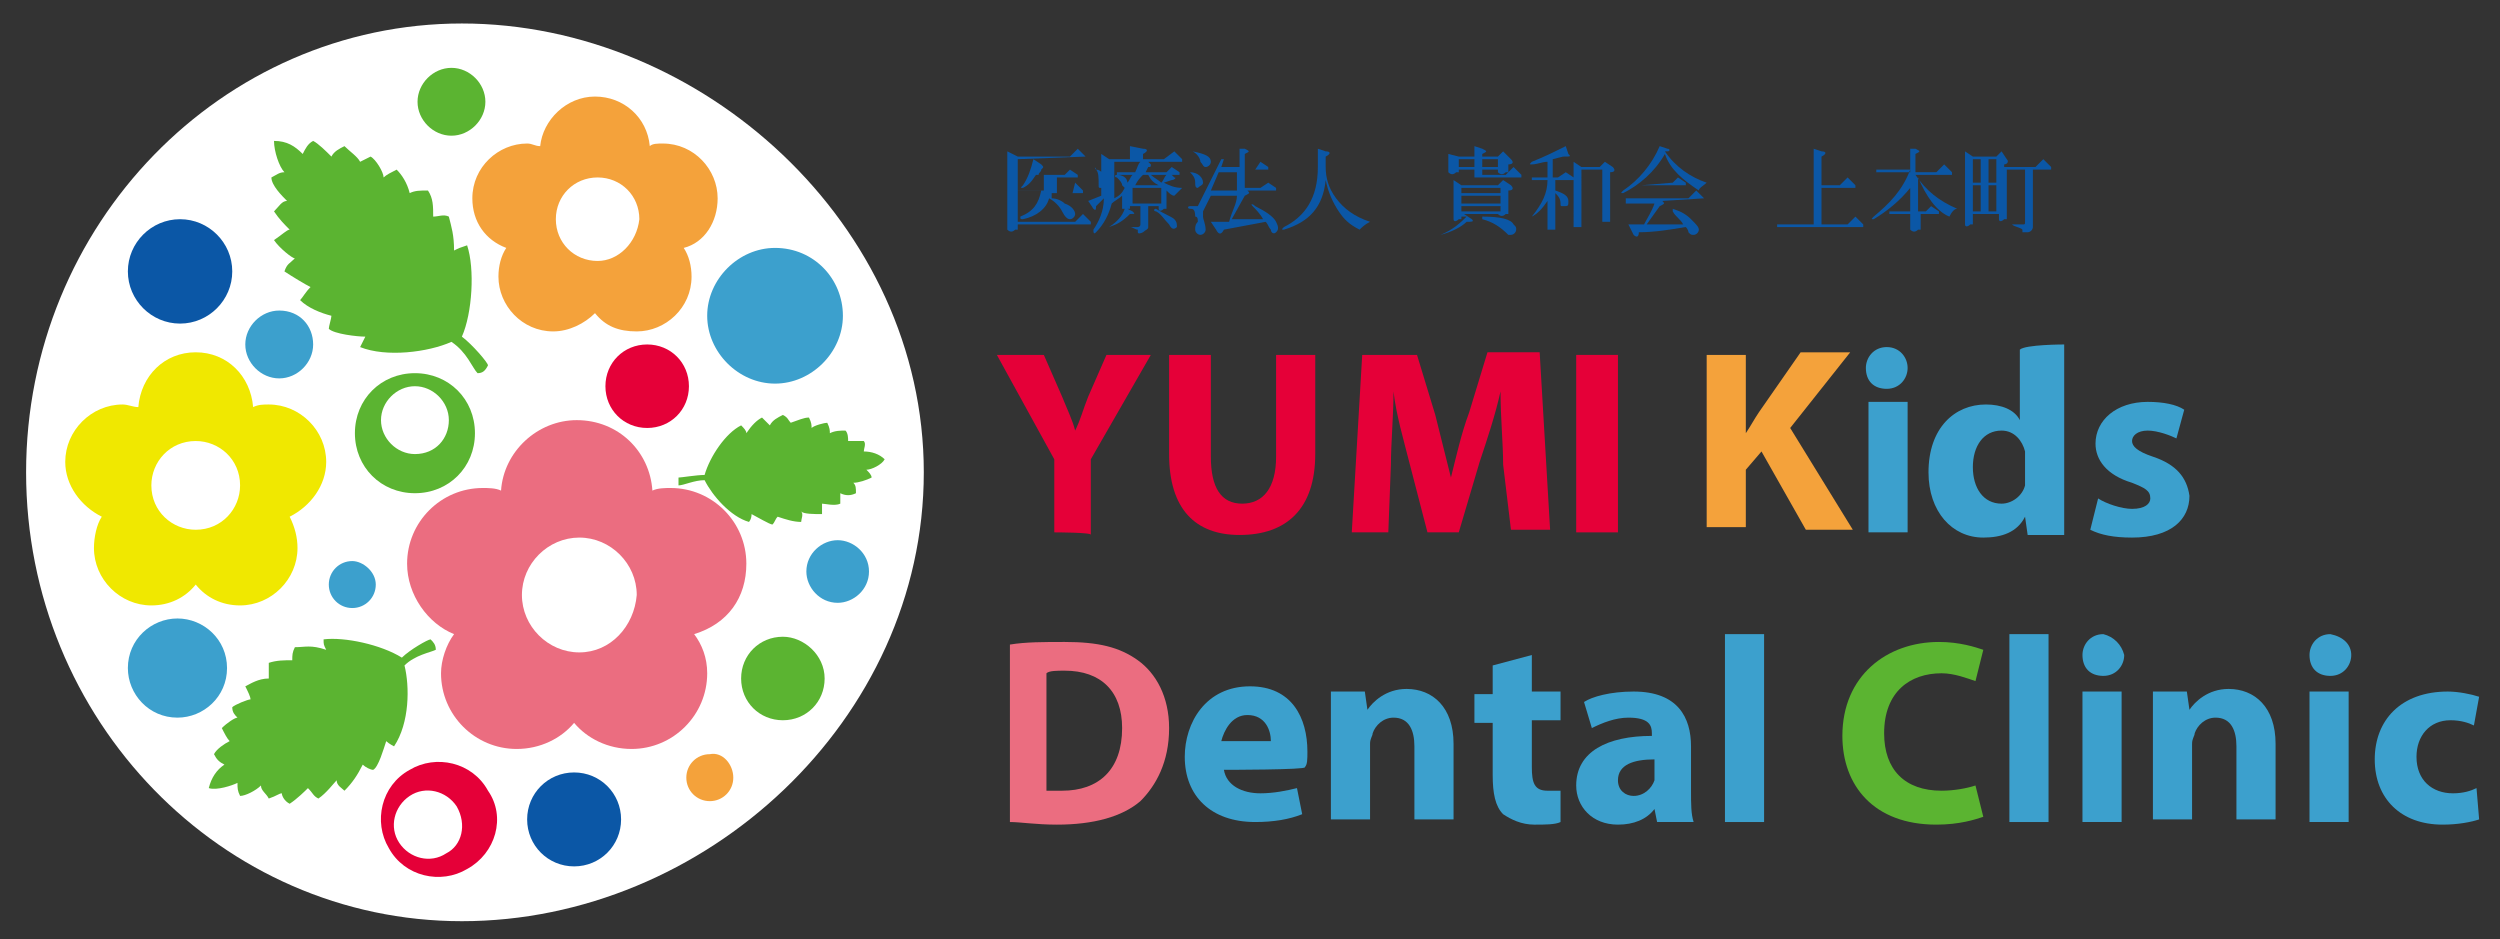 <?xml version="1.0" encoding="utf-8"?>
<!-- Generator: Adobe Illustrator 23.0.1, SVG Export Plug-In . SVG Version: 6.00 Build 0)  -->
<svg version="1.1" id="レイヤー_1" xmlns="http://www.w3.org/2000/svg" xmlns:xlink="http://www.w3.org/1999/xlink" x="0px"
	 y="0px" viewBox="0 0 95.8 36" style="enable-background:new 0 0 95.8 36;" xml:space="preserve">
<rect x="0" y="0" width="95.8" height="36" fill="#333333" stroke="none"/>
<style type="text/css">
	.st0{fill:#FFFFFF;}
	.st1{fill:#F4A23B;}
	.st2{fill:#EB6D80;}
	.st3{fill:#F0E800;}
	.st4{fill:#5BB431;}
	.st5{fill:#3CA0CD;}
	.st6{fill:#0B57A6;}
	.st7{fill:#E50038;}
</style>
<g>
	<g>
		<path class="st0" d="M35.4,18.1c0,9.5-8.4,17.2-17.7,17.2C8.5,35.3,1,27.6,1,18.1C1,8.6,8.5,0.9,17.7,0.9
			C26.9,0.9,35.4,8.6,35.4,18.1z"/>
		<path class="st1" d="M27.5,7.6c0-1.1-0.9-2.1-2.1-2.1c-0.2,0-0.4,0-0.5,0.1c-0.1-1.1-1-1.9-2.1-1.9c-1.1,0-2,0.9-2.1,1.9
			c-0.2,0-0.3-0.1-0.5-0.1c-1.1,0-2.1,0.9-2.1,2.1c0,0.9,0.5,1.6,1.3,1.9c-0.2,0.3-0.3,0.7-0.3,1.1c0,1.1,0.9,2.1,2.1,2.1
			c0.6,0,1.2-0.3,1.6-0.7c0.4,0.5,0.9,0.7,1.6,0.7c1.1,0,2.1-0.9,2.1-2.1c0-0.4-0.1-0.8-0.3-1.1C27,9.3,27.5,8.5,27.5,7.6z M22.9,10
			c-0.9,0-1.6-0.7-1.6-1.6c0-0.9,0.7-1.6,1.6-1.6s1.6,0.7,1.6,1.6C24.4,9.3,23.7,10,22.9,10z"/>
		<path class="st2" d="M28.6,21.6c0-1.6-1.3-2.9-2.9-2.9c-0.2,0-0.5,0-0.7,0.1c-0.1-1.5-1.3-2.7-2.9-2.7c-1.5,0-2.8,1.2-2.9,2.7
			c-0.2-0.1-0.5-0.1-0.7-0.1c-1.6,0-2.9,1.3-2.9,2.9c0,1.2,0.8,2.3,1.8,2.7c-0.3,0.4-0.5,1-0.5,1.5c0,1.6,1.3,2.9,2.9,2.9
			c0.9,0,1.7-0.4,2.2-1c0.5,0.6,1.3,1,2.2,1c1.6,0,2.9-1.3,2.9-2.9c0-0.6-0.2-1.1-0.5-1.5C27.9,23.9,28.6,22.9,28.6,21.6z M22.2,25
			C21,25,20,24,20,22.8c0-1.2,1-2.2,2.2-2.2c1.2,0,2.2,1,2.2,2.2C24.3,24,23.4,25,22.2,25z"/>
		<path class="st3" d="M12.5,17.7c0-1.2-1-2.2-2.2-2.2c-0.2,0-0.4,0-0.6,0.1c-0.1-1.2-1-2.1-2.2-2.1c-1.2,0-2.1,0.9-2.2,2.1
			c-0.2,0-0.4-0.1-0.6-0.1c-1.2,0-2.2,1-2.2,2.2c0,0.9,0.6,1.7,1.4,2.1c-0.2,0.3-0.3,0.8-0.3,1.2c0,1.2,1,2.2,2.2,2.2
			c0.7,0,1.3-0.3,1.7-0.8c0.4,0.5,1,0.8,1.7,0.8c1.2,0,2.2-1,2.2-2.2c0-0.4-0.1-0.8-0.3-1.2C11.9,19.4,12.5,18.6,12.5,17.7z
			 M7.5,20.3c-0.9,0-1.7-0.7-1.7-1.7c0-0.9,0.7-1.7,1.7-1.7c0.9,0,1.7,0.7,1.7,1.7C9.2,19.5,8.5,20.3,7.5,20.3z"/>
		<path class="st4" d="M10.5,8.1c0.2-0.2,0.3-0.4,0.5-0.4c-0.2-0.2-0.6-0.6-0.6-0.9c0.2-0.1,0.3-0.2,0.5-0.2
			c-0.2-0.2-0.4-0.8-0.4-1.2c0.5,0,0.8,0.2,1.1,0.5c0.1-0.2,0.2-0.4,0.4-0.5c0.2,0.1,0.5,0.4,0.7,0.6c0.1-0.2,0.3-0.3,0.5-0.4
			c0.2,0.2,0.5,0.4,0.6,0.6C13.8,6.2,14,6.1,14.2,6c0.2,0.1,0.5,0.6,0.5,0.8c0.1-0.1,0.3-0.2,0.5-0.3c0.2,0.2,0.4,0.5,0.5,0.9
			c0.2-0.1,0.4-0.1,0.7-0.1c0.2,0.3,0.2,0.6,0.2,1c0.2,0,0.4-0.1,0.6,0c0.1,0.4,0.2,0.7,0.2,1.3c0.2-0.1,0.2-0.1,0.5-0.2
			c0.3,0.9,0.2,2.6-0.2,3.5c0.4,0.3,1,1,1,1.1c-0.1,0.2-0.2,0.3-0.4,0.3c-0.2-0.2-0.4-0.8-1-1.2c-0.9,0.4-2.5,0.6-3.5,0.2
			c0,0,0.1-0.2,0.2-0.4c-0.3,0-1.2-0.1-1.4-0.3c0-0.1,0.1-0.4,0.1-0.5c-0.4-0.1-0.9-0.3-1.2-0.6c0.1-0.1,0.2-0.3,0.4-0.5
			c-0.2-0.1-0.7-0.4-1-0.6c0.1-0.3,0.2-0.3,0.4-0.5c-0.1,0-0.6-0.4-0.8-0.7C10.8,9,11,8.8,11.1,8.8C10.9,8.6,10.7,8.4,10.5,8.1z"/>
		<path class="st4" d="M10.3,30.6c-0.1-0.2-0.3-0.3-0.3-0.5c-0.2,0.2-0.6,0.4-0.8,0.4c-0.1-0.2-0.1-0.3-0.1-0.5
			c-0.2,0.1-0.8,0.3-1.1,0.2c0.1-0.4,0.3-0.7,0.6-0.9c-0.2-0.1-0.3-0.2-0.4-0.4c0.1-0.2,0.4-0.4,0.6-0.5c-0.1-0.1-0.2-0.3-0.3-0.5
			c0.2-0.2,0.5-0.4,0.6-0.4c-0.1-0.1-0.2-0.2-0.2-0.4c0.1-0.1,0.6-0.3,0.7-0.3c0-0.1-0.1-0.3-0.2-0.5c0.2-0.1,0.5-0.3,0.9-0.3
			c0-0.2,0-0.3,0-0.6c0.3-0.1,0.6-0.1,0.9-0.1c0-0.2,0-0.3,0.1-0.5c0.4,0,0.6-0.1,1.2,0.1c-0.1-0.2-0.1-0.2-0.1-0.4
			c0.8-0.1,2.2,0.2,3,0.7c0.3-0.3,1-0.7,1.1-0.7c0.1,0.1,0.2,0.2,0.2,0.4c-0.2,0.1-0.8,0.2-1.2,0.6c0.2,0.8,0.2,2.2-0.4,3.1
			c0,0-0.2-0.1-0.3-0.2c-0.1,0.3-0.3,1-0.5,1.1c-0.1,0-0.3-0.1-0.4-0.2c-0.2,0.4-0.4,0.7-0.7,1c-0.1-0.1-0.3-0.2-0.3-0.4
			c-0.1,0.1-0.4,0.5-0.7,0.7c-0.2-0.1-0.2-0.2-0.4-0.4c-0.1,0.1-0.4,0.4-0.7,0.6c-0.2-0.1-0.3-0.3-0.3-0.4
			C10.7,30.4,10.6,30.5,10.3,30.6z"/>
		<path class="st4" d="M32.8,18.9c0-0.2,0-0.3-0.1-0.4c0.2,0,0.5-0.1,0.7-0.2c0-0.1-0.1-0.2-0.2-0.3c0.2,0,0.6-0.2,0.7-0.4
			c-0.2-0.2-0.5-0.3-0.8-0.3c0-0.1,0.1-0.3,0-0.4c-0.2,0-0.4,0-0.6,0c0-0.1,0-0.3-0.1-0.4c-0.2,0-0.4,0-0.6,0.1c0-0.1,0-0.2-0.1-0.4
			c-0.1,0-0.5,0.1-0.6,0.2c0-0.1,0-0.2-0.1-0.4c-0.2,0-0.4,0.1-0.7,0.2c-0.1-0.1-0.1-0.2-0.3-0.3c-0.2,0.1-0.4,0.2-0.5,0.4
			c-0.1-0.1-0.2-0.2-0.3-0.3c-0.2,0.1-0.4,0.3-0.6,0.6c0-0.1-0.1-0.2-0.2-0.3c-0.6,0.3-1.2,1.2-1.4,1.9c-0.3,0-0.9,0.1-1,0.1
			c0,0.1,0,0.2,0,0.3c0.2,0,0.6-0.2,1-0.2c0.3,0.6,1,1.4,1.7,1.6c0,0,0.1-0.1,0.1-0.3c0.2,0.1,0.7,0.4,0.8,0.4
			c0.1-0.1,0.1-0.2,0.2-0.3c0.3,0.1,0.6,0.2,0.9,0.2c0-0.1,0.1-0.3,0-0.4c0.1,0.1,0.5,0.1,0.8,0.1c0-0.2,0-0.2,0-0.4
			c0.1,0,0.5,0.1,0.7,0c0-0.1,0-0.3,0-0.4C32.4,19,32.6,19,32.8,18.9z"/>
		<path class="st5" d="M12,13.2c0,0.7-0.6,1.3-1.3,1.3c-0.7,0-1.3-0.6-1.3-1.3c0-0.7,0.6-1.3,1.3-1.3C11.5,11.9,12,12.5,12,13.2z"/>
		<path class="st5" d="M32.3,12.1c0,1.4-1.2,2.6-2.6,2.6c-1.4,0-2.6-1.2-2.6-2.6c0-1.4,1.2-2.6,2.6-2.6
			C31.2,9.5,32.3,10.7,32.3,12.1z"/>
		<path class="st4" d="M31.6,26c0,0.9-0.7,1.6-1.6,1.6c-0.9,0-1.6-0.7-1.6-1.6c0-0.9,0.7-1.6,1.6-1.6C30.8,24.4,31.6,25.1,31.6,26z"
			/>
		<path class="st4" d="M15.9,14.3c-1.3,0-2.3,1-2.3,2.3c0,1.3,1,2.3,2.3,2.3c1.3,0,2.3-1,2.3-2.3C18.2,15.3,17.2,14.3,15.9,14.3z
			 M15.9,17.4c-0.7,0-1.3-0.6-1.3-1.3c0-0.7,0.6-1.3,1.3-1.3c0.7,0,1.3,0.6,1.3,1.3S16.7,17.4,15.9,17.4z"/>
		<path class="st6" d="M23.8,31.4c0,1-0.8,1.8-1.8,1.8c-1,0-1.8-0.8-1.8-1.8c0-1,0.8-1.8,1.8-1.8C23,29.6,23.8,30.4,23.8,31.4z"/>
		<path class="st6" d="M8.9,10.4c0,1.1-0.9,2-2,2c-1.1,0-2-0.9-2-2c0-1.1,0.9-2,2-2C8,8.4,8.9,9.3,8.9,10.4z"/>
		<path class="st5" d="M8.7,25.6c0,1.1-0.9,1.9-1.9,1.9c-1.1,0-1.9-0.9-1.9-1.9c0-1.1,0.9-1.9,1.9-1.9C7.8,23.7,8.7,24.5,8.7,25.6z"
			/>
		<path class="st4" d="M18.6,3.9c0,0.7-0.6,1.3-1.3,1.3c-0.7,0-1.3-0.6-1.3-1.3c0-0.7,0.6-1.3,1.3-1.3C18,2.6,18.6,3.2,18.6,3.9z"/>
		<path class="st7" d="M26.4,14.8c0,0.9-0.7,1.6-1.6,1.6c-0.9,0-1.6-0.7-1.6-1.6c0-0.9,0.7-1.6,1.6-1.6
			C25.7,13.2,26.4,13.9,26.4,14.8z"/>
		<path class="st7" d="M18.7,30.3c-0.6-1.1-2-1.4-3-0.8c-1.1,0.6-1.4,2-0.8,3c0.6,1.1,2,1.4,3,0.8C19,32.7,19.4,31.3,18.7,30.3z
			 M17.1,32.7c-0.6,0.4-1.4,0.2-1.8-0.4c-0.4-0.6-0.2-1.4,0.4-1.8c0.6-0.4,1.4-0.2,1.8,0.4C17.9,31.6,17.7,32.4,17.1,32.7z"/>
		<path class="st1" d="M28.1,29.8c0,0.5-0.4,0.9-0.9,0.9c-0.5,0-0.9-0.4-0.9-0.9c0-0.5,0.4-0.9,0.9-0.9
			C27.7,28.8,28.1,29.3,28.1,29.8z"/>
		<path class="st5" d="M33.3,21.9c0,0.7-0.6,1.2-1.2,1.2c-0.7,0-1.2-0.6-1.2-1.2c0-0.7,0.6-1.2,1.2-1.2
			C32.7,20.7,33.3,21.2,33.3,21.9z"/>
		<path class="st5" d="M14.4,22.4c0,0.5-0.4,0.9-0.9,0.9c-0.5,0-0.9-0.4-0.9-0.9c0-0.5,0.4-0.9,0.9-0.9
			C13.9,21.5,14.4,21.9,14.4,22.4z"/>
	</g>
	<g>
		<g>
			<path class="st6" d="M41.6,6C41.6,6,41.6,6.1,41.6,6L39,6.1v2.4h2.2l0.3-0.3l0.3,0.3c0,0,0,0.1,0,0.1H39v0.2l-0.1,0
				c-0.1,0.1-0.2,0.1-0.3,0V5.8L39,6h2l0.3-0.3L41.6,6z M39.9,6.3c0.1,0.1,0.1,0.1,0,0.2c0,0.1-0.1,0.1-0.1,0.2h1l0.2-0.2l0.3,0.2
				c0,0,0,0.1,0,0.1h-0.8c0,0.2,0,0.4,0,0.6h0.6L41.2,7l0.3,0.3c0,0,0,0.1,0,0.1h-1.2l0,0.2c0.2,0,0.4,0.1,0.5,0.2
				c0.3,0.1,0.4,0.3,0.4,0.4c0,0.1-0.1,0.2-0.2,0.2c-0.1,0-0.2-0.1-0.3-0.3c-0.1-0.2-0.3-0.4-0.5-0.5c-0.1,0.4-0.5,0.7-1,0.8
				c-0.1,0-0.1,0-0.1-0.1c0.5-0.2,0.7-0.5,0.8-1h-0.9V7.3H40c0-0.2,0-0.4,0-0.6h-0.3c-0.2,0.3-0.3,0.4-0.5,0.5c-0.1,0-0.1,0,0-0.1
				c0.2-0.3,0.3-0.6,0.4-1L39.9,6.3z"/>
			<path class="st6" d="M43.8,5.7c0.2,0,0.2,0.1,0,0.2v0.2h0.8L45,5.8l0.3,0.3c0,0,0,0.1,0,0.1H44l0.1,0.1c0,0.1,0,0.1-0.1,0.1
				l-0.1,0.2h0.8l0.2-0.2l0.3,0.2c0,0,0,0.1,0,0.1h-0.3L45,6.8c0.1,0,0,0.1-0.1,0.1L44.6,7c0.2,0.1,0.4,0.2,0.7,0.2
				c-0.1,0.1-0.2,0.2-0.3,0.3c-0.1,0-0.2-0.1-0.3-0.2V8l-0.1,0c-0.1,0.1-0.2,0.1-0.2,0V7.9H44v0.8c0,0.1-0.1,0.1-0.2,0.2
				c-0.2,0.1-0.2,0-0.2,0c0-0.1,0-0.1,0-0.1c-0.1,0-0.2-0.1-0.3-0.1c0,0,0,0,0,0h0.3c0,0,0.1,0,0.1-0.1V7.9h-0.4V8l-0.1,0l0.2,0.1
				c0.1,0.1,0.1,0.1-0.1,0.1c-0.3,0.3-0.5,0.4-0.8,0.5c-0.1,0-0.1,0,0,0c0.3-0.2,0.5-0.4,0.6-0.7c0,0-0.1,0-0.1,0V7.5
				c-0.1,0.1-0.3,0.2-0.4,0.3c-0.1,0.4-0.3,0.8-0.6,1.1c-0.1,0.1-0.1,0-0.1-0.1c0.2-0.3,0.4-0.7,0.4-1.2l-0.3,0.3
				c0,0.1,0,0.2-0.1,0.1l-0.2-0.3l0.5-0.2V5.9l0.3,0.2h0.8V5.6L43.8,5.7z M42.4,6.9c0,0.2-0.1,0.2-0.2,0.3c-0.1,0-0.1,0-0.1-0.1
				c0-0.3,0-0.5-0.1-0.6c-0.1-0.1,0-0.1,0,0C42.2,6.5,42.3,6.7,42.4,6.9z M42.7,7.3c0,0.1,0,0.2,0,0.3c0.2-0.1,0.3-0.2,0.4-0.4
				c0,0-0.1-0.1-0.1-0.1c0-0.1-0.1-0.2-0.2-0.3c-0.1,0-0.1-0.1,0-0.1c0.2,0,0.4,0.1,0.4,0.3c0.1-0.1,0.1-0.2,0.2-0.3h-0.6V6.6h0.7
				c0.1-0.2,0.1-0.3,0.2-0.4h-1C42.7,6.2,42.7,7.3,42.7,7.3z M43.4,7.5h1.1V7.2h-1.1V7.5z M43.4,7.8h1.1V7.5h-1.1V7.8z M43.5,7.1
				h0.9C44.2,7,44.1,6.9,44,6.7h-0.2C43.7,6.8,43.6,6.9,43.5,7.1z M44.5,7c0.1-0.1,0.1-0.2,0.2-0.3h-0.6C44.2,6.8,44.4,6.9,44.5,7z
				 M45,8.4c0.1,0.1,0.1,0.2,0.1,0.3c-0.1,0.1-0.2,0.1-0.3-0.1c-0.2-0.2-0.3-0.4-0.5-0.5c-0.1,0-0.1-0.1,0-0.1
				C44.6,8.2,44.9,8.3,45,8.4z"/>
			<path class="st6" d="M47.7,5.7c0.2,0.1,0.2,0.1,0,0.2v0.6h0.4l0.2-0.3l0.3,0.2c0,0,0,0.1,0,0.1h-0.9v0.7h0.6L48.6,7l0.3,0.2
				c0,0,0,0.1,0,0.1h-1.1c0.1,0.1,0.1,0.1-0.1,0.2l-0.5,0.9l1.2,0c-0.1-0.2-0.3-0.4-0.4-0.5c-0.1-0.1,0-0.1,0.1,0
				c0.4,0.2,0.7,0.4,0.8,0.6c0.1,0.2,0.1,0.3,0,0.4c-0.1,0.1-0.2,0-0.2-0.1c-0.1-0.1-0.1-0.2-0.2-0.3l-1.6,0.3
				c-0.1,0.2-0.2,0.2-0.3,0l-0.2-0.3c0.1,0,0.3,0,0.7,0c0.1-0.4,0.3-0.7,0.3-1h-1c-0.1,0.2-0.2,0.4-0.3,0.6c0,0.1,0,0.1,0,0.2
				c0,0.1,0.1,0.3,0.1,0.5c0,0.1-0.1,0.2-0.2,0.2c-0.1,0-0.2-0.1-0.2-0.2c0-0.1,0-0.2,0.1-0.3c0-0.1,0-0.2-0.1-0.2
				C45.8,8,45.7,8,45.6,8c-0.1,0-0.1-0.1,0-0.1h0.3l0.9-1.8c0,0,0.1,0,0.1,0l-0.1,0.3h0.7V5.7L47.7,5.7z M46.1,7
				c0,0.1-0.1,0.1-0.2,0.2c-0.1,0-0.1-0.1-0.1-0.2c0-0.2-0.1-0.3-0.2-0.4c0,0,0,0,0,0C45.9,6.6,46.1,6.8,46.1,7z M46.4,6.2
				c0,0.1-0.1,0.2-0.2,0.2c-0.1,0-0.1-0.1-0.2-0.2c0-0.1-0.1-0.3-0.3-0.4c-0.1,0,0,0,0,0C46.2,5.9,46.4,6,46.4,6.2z M46.4,7.3h1V6.6
				h-0.7L46.4,7.3z"/>
			<path class="st6" d="M50.8,5.8C51,5.8,51,5.9,50.8,6v0.4c0,0.4,0.1,0.8,0.4,1.2c0.3,0.4,0.7,0.7,1.3,0.9
				c-0.2,0.1-0.3,0.2-0.4,0.3c-0.4-0.2-0.6-0.4-0.8-0.7c-0.2-0.3-0.4-0.7-0.5-1.2c-0.1,1-0.6,1.6-1.6,1.9c-0.1,0-0.1,0,0-0.1
				c0.8-0.4,1.3-1.1,1.3-2.3V5.7L50.8,5.8z"/>
			<path class="st6" d="M56.8,5.7c0.2,0.1,0.2,0.1,0,0.2V6h0.6l0.2-0.2l0.3,0.3c0.1,0.1,0.1,0.2-0.1,0.2v0.3l-0.1,0
				c-0.1,0.1-0.2,0.1-0.3,0V6.5h-0.6v0.2h0.9l0.3-0.3l0.3,0.3c0,0,0,0.1,0,0.1h-3.3V6.8h1.5V6.5h-0.6v0.1l-0.1,0
				c-0.1,0.1-0.2,0.1-0.3,0V5.9L55.9,6h0.6V5.6L56.8,5.7z M57.9,7.1c0.1,0.1,0.1,0.2-0.1,0.2v0.9l-0.1,0c-0.1,0.1-0.2,0.1-0.3,0V8.2
				h-1.3l0.3,0.2c0.1,0.1,0,0.1-0.2,0.1C56,8.7,55.6,8.9,55.2,9c0,0,0,0,0,0c0.5-0.2,0.8-0.5,1-0.7H56v0.1l-0.1,0
				c-0.1,0.1-0.2,0.1-0.2,0V6.9L56,7.1h1.4l0.2-0.2L57.9,7.1z M55.9,6.4h0.6V6.1h-0.6C55.9,6.1,55.9,6.4,55.9,6.4z M56,7.4h1.5V7.2
				H56V7.4z M56,7.8h1.5V7.5H56V7.8z M56,8.1h1.5V7.9H56V8.1z M58,8.6c0.1,0.1,0.1,0.1,0.1,0.2c0,0.1-0.1,0.2-0.2,0.2
				c0,0-0.1,0-0.1,0c-0.3-0.3-0.6-0.5-1-0.6c0,0,0,0,0-0.1C57.5,8.3,57.9,8.4,58,8.6z M56.8,6.4h0.6V6.1h-0.6V6.4z"/>
			<path class="st6" d="M60.1,5.9c0.1,0.1,0.1,0.1-0.2,0.1l-0.4,0.1v0.7h0.2L60,6.6l0.3,0.2c0,0,0,0.1,0,0.1h-0.7v0.4
				c0.3,0.1,0.5,0.2,0.5,0.4c0,0.2,0,0.2-0.2,0.2c-0.1,0-0.1,0-0.1-0.1c0-0.2-0.1-0.3-0.2-0.4v1.4l-0.1,0c-0.1,0-0.2,0-0.2,0V7.7
				c-0.2,0.3-0.4,0.5-0.6,0.6c-0.1,0-0.1,0,0,0c0.4-0.5,0.6-0.9,0.6-1.4h-0.6V6.8h0.6V6.2c-0.2,0-0.4,0.1-0.6,0.1
				c-0.1,0-0.1,0,0-0.1c0.5-0.2,0.9-0.4,1.3-0.6L60.1,5.9z M61.8,6.4c0.1,0.1,0.1,0.2-0.1,0.2v1.9l-0.1,0c-0.1,0-0.2,0-0.2,0V8.2
				h-0.8v0.5l-0.1,0c-0.1,0-0.2,0-0.2,0V6.2l0.3,0.2h0.7l0.2-0.2L61.8,6.4z M60.6,8.2h0.8V6.5h-0.8V8.2z"/>
			<path class="st6" d="M63.9,5.7c0.1,0,0.1,0.1,0,0.1c0,0,0,0-0.1,0c0.4,0.6,1,1,1.6,1.2c-0.1,0.1-0.3,0.2-0.3,0.3
				c-0.6-0.4-1.1-0.8-1.3-1.4c-0.4,0.7-1,1.2-1.6,1.5c-0.1,0-0.1,0,0-0.1c0.6-0.4,1.1-1,1.4-1.7L63.9,5.7z M65.3,7.6
				C65.3,7.6,65.3,7.6,65.3,7.6l-1.6,0.1c0.1,0.1,0.1,0.1-0.1,0.2l-0.5,0.7c0.4,0,0.9,0,1.4,0c-0.1-0.2-0.3-0.3-0.4-0.5
				c0,0,0-0.1,0-0.1c0.3,0.1,0.5,0.2,0.7,0.4c0.2,0.2,0.3,0.3,0.3,0.4c0,0.1-0.1,0.2-0.2,0.2c-0.1,0-0.1,0-0.2-0.1
				c0-0.1-0.1-0.2-0.1-0.2c-0.6,0.1-1.2,0.2-1.8,0.2c0,0.2-0.1,0.2-0.2,0.1l-0.2-0.4c0.2,0,0.4,0,0.6,0c0.1-0.2,0.3-0.5,0.4-0.8
				h-1.1V7.6h2.4L65,7.3L65.3,7.6z M62.9,7.1L62.9,7.1L64.1,7l0.2-0.2L64.6,7c0,0,0,0.1,0,0.1C64.5,7.1,62.9,7.1,62.9,7.1z"/>
			<path class="st6" d="M69.8,5.8C70,5.8,70,5.9,69.8,6v1.1h0.7l0.3-0.3l0.3,0.3c0,0,0,0.1,0,0.1h-1.3v1.4h1l0.3-0.3l0.3,0.3
				c0,0,0,0.1,0,0.1h-3.3V8.6h1.4V5.7L69.8,5.8z"/>
			<path class="st6" d="M73.4,5.7c0.2,0.1,0.2,0.1,0,0.2v0.7h0.8l0.3-0.3l0.3,0.3c0,0,0,0.1,0,0.1h-1.4C73.8,7.3,74.3,7.7,75,8
				c-0.1,0-0.2,0.1-0.3,0.3c-0.5-0.2-0.9-0.8-1.2-1.5v1.3h0.3l0.2-0.2l0.3,0.2c0,0,0,0.1,0,0.1h-0.7v0.6l-0.1,0
				c-0.1,0.1-0.2,0.1-0.3,0V8.2h-0.8V8.1h0.8V7.2c-0.4,0.5-0.9,0.9-1.4,1.2c-0.1,0-0.1,0,0-0.1c0.6-0.5,1.1-1,1.4-1.8h-1.3V6.6h1.3
				V5.7L73.4,5.7z"/>
			<path class="st6" d="M76.9,6.1c0.1,0.1,0,0.2-0.1,0.2v0.1h1.2l0.3-0.3l0.3,0.3c0,0,0,0.1,0,0.1h-0.7v2.2c0,0.1-0.1,0.2-0.2,0.2
				c-0.1,0-0.2,0-0.2,0l0-0.1c0,0,0,0,0,0c-0.1-0.1-0.3-0.1-0.4-0.2c-0.1,0-0.1,0,0,0h0.4c0.1,0,0.1,0,0.1-0.1v-2h-0.7v1.9l-0.1,0
				c-0.1,0.1-0.2,0.1-0.2,0V8.2h-1v0.4l-0.1,0c-0.1,0.1-0.2,0.1-0.2,0V5.8L75.6,6h0.9l0.2-0.2L76.9,6.1z M75.6,7h0.3V6.1h-0.3V7z
				 M75.6,8.1h0.3v-1h-0.3V8.1z M76.2,7h0.3V6.1h-0.3V7z M76.2,8.1h0.3v-1h-0.3V8.1z"/>
		</g>
		<g>
			<path class="st7" d="M40.4,20.4v-2.8l-2.2-4H40l0.7,1.6c0.2,0.5,0.4,0.9,0.5,1.3h0c0.2-0.4,0.3-0.8,0.5-1.3l0.7-1.6h1.7l-2.3,4
				v2.9C41.9,20.4,40.4,20.4,40.4,20.4z"/>
			<path class="st7" d="M46.4,13.6v3.9c0,1.2,0.4,1.8,1.2,1.8c0.8,0,1.3-0.6,1.3-1.8v-3.9h1.5v3.8c0,2.1-1.1,3.1-2.9,3.1
				c-1.7,0-2.7-1-2.7-3.1v-3.8C44.9,13.6,46.4,13.6,46.4,13.6z"/>
			<path class="st7" d="M57.6,17.8c0-0.8-0.1-1.8-0.1-2.8h0c-0.2,0.9-0.5,1.8-0.8,2.7l-0.8,2.7h-1.2L54,17.7
				c-0.2-0.8-0.5-1.8-0.6-2.7h0c0,0.9-0.1,2-0.1,2.8l-0.1,2.6h-1.4l0.4-6.8h2.1l0.7,2.3c0.2,0.8,0.4,1.6,0.6,2.4h0
				c0.2-0.8,0.4-1.7,0.7-2.5l0.7-2.3h2l0.4,6.8h-1.5L57.6,17.8z"/>
			<path class="st7" d="M62,13.6v6.8h-1.6v-6.8H62z"/>
			<path class="st1" d="M65.4,13.6h1.5v3h0c0.2-0.3,0.3-0.5,0.5-0.8l1.6-2.3h1.9l-2.3,2.9l2.4,3.9h-1.8l-1.7-3l-0.6,0.7v2.2h-1.5
				C65.4,20.4,65.4,13.6,65.4,13.6z"/>
			<path class="st5" d="M73.1,14.1c0,0.4-0.3,0.8-0.8,0.8c-0.5,0-0.8-0.3-0.8-0.8c0-0.4,0.3-0.8,0.8-0.8
				C72.8,13.3,73.1,13.7,73.1,14.1z M71.6,20.4v-5h1.5v5C73.1,20.4,71.6,20.4,71.6,20.4z"/>
			<path class="st5" d="M79.1,13.2V19c0,0.6,0,1.1,0,1.5h-1.4l-0.1-0.7h0c-0.3,0.6-0.9,0.8-1.6,0.8c-1.2,0-2.1-1-2.1-2.5
				c0-1.7,1-2.6,2.2-2.6c0.6,0,1.1,0.2,1.3,0.6h0v-2.7C77.6,13.2,79.1,13.2,79.1,13.2z M77.6,17.6c0-0.1,0-0.2,0-0.3
				c-0.1-0.4-0.4-0.8-0.9-0.8c-0.7,0-1.1,0.6-1.1,1.4c0,0.8,0.4,1.4,1.1,1.4c0.4,0,0.8-0.3,0.9-0.7c0-0.1,0-0.2,0-0.4
				C77.6,18.2,77.6,17.6,77.6,17.6z"/>
			<path class="st5" d="M80.4,19.1c0.3,0.2,0.9,0.4,1.3,0.4c0.5,0,0.7-0.2,0.7-0.4c0-0.3-0.2-0.4-0.7-0.6c-1-0.3-1.4-0.9-1.4-1.5
				c0-0.9,0.8-1.6,2-1.6c0.6,0,1.1,0.1,1.4,0.3l-0.3,1.1c-0.2-0.1-0.7-0.3-1.1-0.3c-0.4,0-0.6,0.2-0.6,0.4c0,0.2,0.2,0.4,0.8,0.6
				c0.9,0.3,1.3,0.8,1.4,1.5c0,0.9-0.7,1.6-2.2,1.6c-0.7,0-1.2-0.1-1.6-0.3L80.4,19.1z"/>
			<path class="st2" d="M38.7,24.7c0.6-0.1,1.3-0.1,2.1-0.1c1.3,0,2.1,0.2,2.8,0.7c0.7,0.5,1.2,1.4,1.2,2.6c0,1.3-0.5,2.2-1.1,2.8
				c-0.7,0.6-1.8,0.9-3.2,0.9c-0.8,0-1.4-0.1-1.8-0.1C38.7,31.4,38.7,24.7,38.7,24.7z M40.2,30.3c0.1,0,0.3,0,0.5,0
				c1.4,0,2.3-0.8,2.3-2.4c0-1.4-0.8-2.2-2.2-2.2c-0.3,0-0.6,0-0.7,0.1V30.3z"/>
			<path class="st5" d="M46.9,29.5c0.1,0.6,0.7,0.9,1.4,0.9c0.5,0,1-0.1,1.4-0.2l0.2,1c-0.5,0.2-1.1,0.3-1.8,0.3
				c-1.7,0-2.7-1-2.7-2.5c0-1.3,0.8-2.7,2.5-2.7c1.6,0,2.2,1.2,2.2,2.5c0,0.3,0,0.5-0.1,0.6C50.1,29.5,46.9,29.5,46.9,29.5z
				 M48.7,28.4c0-0.4-0.2-1-0.9-1c-0.6,0-0.9,0.6-1,1H48.7z"/>
			<path class="st5" d="M51,28.1c0-0.6,0-1.1,0-1.6h1.3l0.1,0.7h0c0.2-0.3,0.7-0.8,1.5-0.8c1,0,1.8,0.7,1.8,2.1v2.9h-1.5v-2.8
				c0-0.6-0.2-1.1-0.8-1.1c-0.4,0-0.7,0.3-0.8,0.6c0,0.1-0.1,0.2-0.1,0.4v2.9H51L51,28.1L51,28.1z"/>
			<path class="st5" d="M58.7,25.1v1.4h1.1v1.1h-1.1v1.8c0,0.6,0.1,0.9,0.6,0.9c0.2,0,0.3,0,0.5,0l0,1.2c-0.2,0.1-0.6,0.1-1,0.1
				c-0.5,0-0.9-0.2-1.2-0.4c-0.3-0.3-0.4-0.8-0.4-1.5v-2h-0.7v-1.1h0.7v-1.1L58.7,25.1z"/>
			<path class="st5" d="M63.5,31.5L63.4,31h0c-0.3,0.4-0.8,0.6-1.4,0.6c-1,0-1.6-0.7-1.6-1.5c0-1.3,1.2-1.9,2.9-1.9v-0.1
				c0-0.3-0.1-0.6-0.9-0.6c-0.5,0-1,0.2-1.4,0.4l-0.3-1c0.3-0.2,1-0.4,1.9-0.4c1.7,0,2.2,1,2.2,2.1v1.7c0,0.5,0,0.9,0.1,1.2
				C64.9,31.5,63.5,31.5,63.5,31.5z M63.4,29.1c-0.8,0-1.4,0.2-1.4,0.8c0,0.4,0.3,0.6,0.6,0.6c0.4,0,0.7-0.3,0.8-0.6
				c0-0.1,0-0.2,0-0.3V29.1z"/>
			<path class="st5" d="M66.1,24.3h1.5v7.2h-1.5V24.3z"/>
			<path class="st4" d="M76,31.3c-0.3,0.1-0.9,0.3-1.8,0.3c-2.4,0-3.6-1.5-3.6-3.4c0-2.3,1.7-3.6,3.7-3.6c0.8,0,1.4,0.2,1.7,0.3
				l-0.3,1.2c-0.3-0.1-0.8-0.3-1.3-0.3c-1.2,0-2.2,0.7-2.2,2.3c0,1.4,0.8,2.2,2.2,2.2c0.5,0,1-0.1,1.3-0.2L76,31.3z"/>
			<path class="st5" d="M77,24.3h1.5v7.2H77V24.3z"/>
			<path class="st5" d="M81.4,25.1c0,0.4-0.3,0.8-0.8,0.8c-0.5,0-0.8-0.3-0.8-0.8c0-0.4,0.3-0.8,0.8-0.8
				C81,24.4,81.3,24.7,81.4,25.1z M79.8,31.5v-5h1.5v5C81.3,31.5,79.8,31.5,79.8,31.5z"/>
			<path class="st5" d="M82.5,28.1c0-0.6,0-1.1,0-1.6h1.3l0.1,0.7h0c0.2-0.3,0.7-0.8,1.5-0.8c1,0,1.8,0.7,1.8,2.1v2.9h-1.5v-2.8
				c0-0.6-0.2-1.1-0.8-1.1c-0.4,0-0.7,0.3-0.8,0.6c0,0.1-0.1,0.2-0.1,0.4v2.9h-1.5V28.1z"/>
			<path class="st5" d="M90.1,25.1c0,0.4-0.3,0.8-0.8,0.8c-0.5,0-0.8-0.3-0.8-0.8c0-0.4,0.3-0.8,0.8-0.8
				C89.8,24.4,90.1,24.7,90.1,25.1z M88.5,31.5v-5H90v5C90,31.5,88.5,31.5,88.5,31.5z"/>
			<path class="st5" d="M95,31.4c-0.3,0.1-0.8,0.2-1.4,0.2c-1.6,0-2.6-1-2.6-2.5c0-1.5,1-2.6,2.8-2.6c0.4,0,0.9,0.1,1.2,0.2
				l-0.2,1.1c-0.2-0.1-0.5-0.2-0.9-0.2c-0.8,0-1.3,0.6-1.3,1.4c0,0.9,0.6,1.4,1.4,1.4c0.4,0,0.7-0.1,0.9-0.2L95,31.4z"/>
		</g>
	</g>
</g>
</svg>
